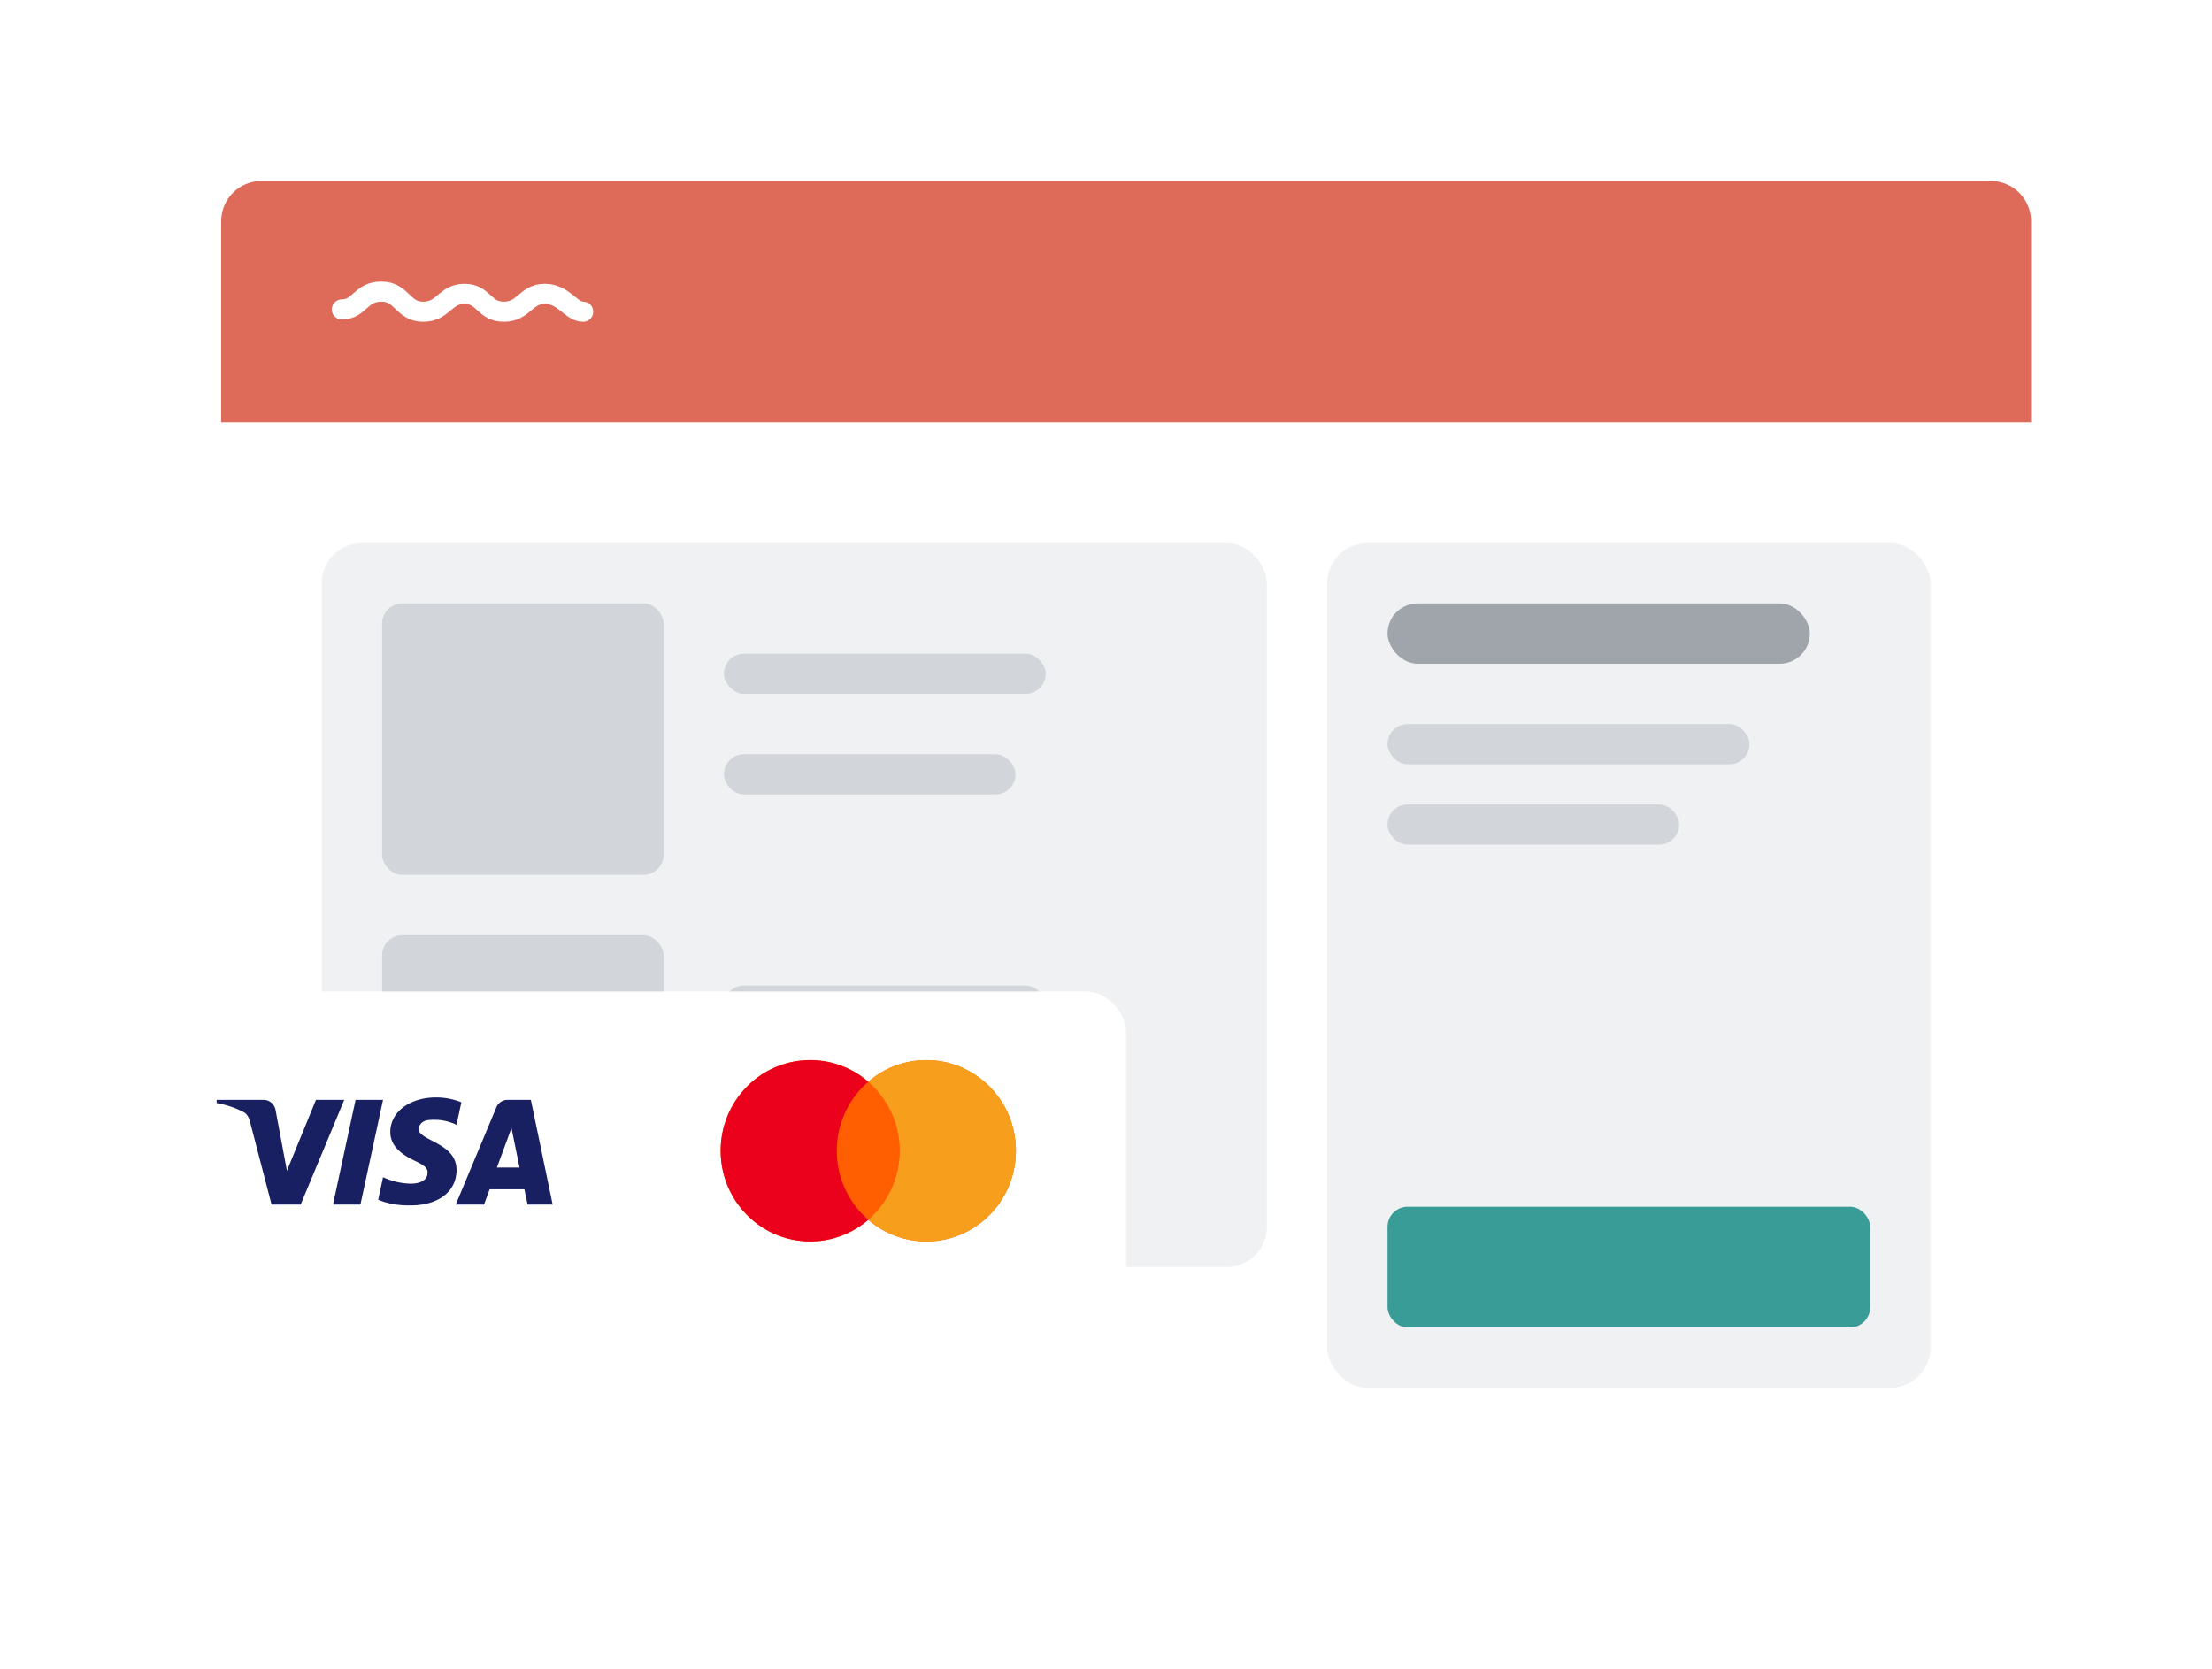 <svg xmlns="http://www.w3.org/2000/svg" width="220" height="166" fill="none"><g filter="url(#a)"><path d="M198 18H26a4 4 0 0 0-4 4v122a4 4 0 0 0 4 4h172a4 4 0 0 0 4-4V22a4 4 0 0 0-4-4z" fill="#fff"/></g><path d="M198 18H26a4 4 0 0 0-4 4v20h180V22a4 4 0 0 0-4-4z" fill="#DE6A5A"/><path d="M34 30.774c1.763 0 1.861-1.774 3.918-1.774 2.107 0 2.107 2 4.164 2 2.057 0 2.155-1.774 4.114-1.774 1.96 0 1.91 1.774 3.918 1.774s2.155-1.774 4.066-1.774C56.09 29.226 56.776 31 58 31" stroke="#fff" stroke-width="2" stroke-linecap="round" stroke-linejoin="round"/><rect x="132" y="54" width="60" height="84" rx="4" fill="#F0F1F2"/><rect x="138" y="120" width="48" height="12" rx="2" fill="#399C97"/><rect x="138" y="60" width="42" height="6" rx="3" fill="#9FA5AB"/><rect x="138" y="72" width="36" height="4" rx="2" fill="#D2D5D9"/><rect x="138" y="80" width="29" height="4" rx="2" fill="#D2D5D9"/><rect x="32" y="54" width="94" height="72" rx="4" fill="#F0F1F2"/><rect x="38" y="60" width="28" height="27" rx="2" fill="#D2D5D9"/><rect x="72" y="65" width="32" height="4" rx="2" fill="#D2D5D9"/><rect x="72" y="75" width="29" height="4" rx="2" fill="#D2D5D9"/><rect x="38" y="93" width="28" height="27" rx="2" fill="#D2D5D9"/><rect x="72" y="98" width="32" height="4" rx="2" fill="#D2D5D9"/><rect x="72" y="108" width="29" height="4" rx="2" fill="#D2D5D9"/><g filter="url(#b)"><rect x="12" y="96" width="100" height="36" rx="4" fill="#fff"/></g><rect x="64.516" y="100.774" width="42.968" height="27.452" rx="2" fill="#fff"/><path fill-rule="evenodd" clip-rule="evenodd" d="M86.357 121.298a8.804 8.804 0 0 1-5.775 2.154c-4.918 0-8.904-4.037-8.904-9.018 0-4.98 3.986-9.017 8.904-9.017a8.8 8.8 0 0 1 5.775 2.154 8.798 8.798 0 0 1 5.775-2.154c4.918 0 8.904 4.037 8.904 9.017 0 4.981-3.986 9.018-8.904 9.018a8.804 8.804 0 0 1-5.775-2.154z" fill="#FF5F00"/><path fill-rule="evenodd" clip-rule="evenodd" d="M86.357 121.298a8.804 8.804 0 0 1-5.775 2.154c-4.918 0-8.904-4.037-8.904-9.018 0-4.98 3.986-9.017 8.904-9.017a8.8 8.8 0 0 1 5.775 2.154 9.044 9.044 0 0 0-3.129 6.863 9.045 9.045 0 0 0 3.129 6.864z" fill="#EB011B"/><path fill-rule="evenodd" clip-rule="evenodd" d="M86.357 121.298a8.804 8.804 0 0 0 5.776 2.154c4.917 0 8.904-4.037 8.904-9.018 0-4.98-3.987-9.017-8.904-9.017-2.204 0-4.22.81-5.776 2.154a9.044 9.044 0 0 1 3.129 6.863 9.045 9.045 0 0 1-3.129 6.864z" fill="#F79E1C"/><rect x="16.773" y="100.774" width="42.968" height="27.452" rx="2" fill="#fff"/><path fill-rule="evenodd" clip-rule="evenodd" d="M29.902 119.788H27.01l-2.169-8.334c-.103-.383-.322-.722-.643-.882a9.41 9.41 0 0 0-2.651-.882v-.32h4.659c.643 0 1.125.482 1.206 1.041l1.125 6.011 2.89-7.052h2.813l-4.338 10.418zm5.945 0h-2.731l2.249-10.418h2.731l-2.249 10.418zm5.782-7.532c.08-.561.563-.882 1.126-.882a5.053 5.053 0 0 1 2.65.48l.483-2.243a6.89 6.89 0 0 0-2.49-.482c-2.651 0-4.58 1.443-4.58 3.446 0 1.524 1.366 2.324 2.33 2.806 1.044.48 1.446.801 1.366 1.282 0 .721-.804 1.041-1.607 1.041-.964 0-1.929-.24-2.811-.641l-.483 2.244c.965.4 2.008.561 2.973.561 2.973.079 4.82-1.362 4.82-3.526 0-2.725-3.776-2.885-3.776-4.086zm13.337 7.532-2.169-10.418h-2.33c-.481 0-.964.32-1.124.801l-4.017 9.617h2.812l.561-1.523h3.455l.322 1.523h2.49zm-4.097-7.613.803 3.927h-2.25l1.447-3.927z" fill="#192061"/><defs><filter id="a" x="10.07" y="7.626" width="203.86" height="153.86" filterUnits="userSpaceOnUse" color-interpolation-filters="sRGB"><feFlood flood-opacity="0" result="BackgroundImageFix"/><feColorMatrix in="SourceAlpha" values="0 0 0 0 0 0 0 0 0 0 0 0 0 0 0 0 0 0 127 0" result="hardAlpha"/><feOffset dy="1.556"/><feGaussianBlur stdDeviation="5.965"/><feColorMatrix values="0 0 0 0 0 0 0 0 0 0 0 0 0 0 0 0 0 0 0.09 0"/><feBlend in2="BackgroundImageFix" result="effect1_dropShadow_2153_67061"/><feColorMatrix in="SourceAlpha" values="0 0 0 0 0 0 0 0 0 0 0 0 0 0 0 0 0 0 127 0" result="hardAlpha"/><feOffset dy="1.037"/><feGaussianBlur stdDeviation=".778"/><feColorMatrix values="0 0 0 0 0 0 0 0 0 0 0 0 0 0 0 0 0 0 0.12 0"/><feBlend in2="effect1_dropShadow_2153_67061" result="effect2_dropShadow_2153_67061"/><feBlend in="SourceGraphic" in2="effect2_dropShadow_2153_67061" result="shape"/></filter><filter id="b" x=".07" y="85.626" width="123.86" height="59.86" filterUnits="userSpaceOnUse" color-interpolation-filters="sRGB"><feFlood flood-opacity="0" result="BackgroundImageFix"/><feColorMatrix in="SourceAlpha" values="0 0 0 0 0 0 0 0 0 0 0 0 0 0 0 0 0 0 127 0" result="hardAlpha"/><feOffset dy="1.556"/><feGaussianBlur stdDeviation="5.965"/><feColorMatrix values="0 0 0 0 0 0 0 0 0 0 0 0 0 0 0 0 0 0 0.09 0"/><feBlend in2="BackgroundImageFix" result="effect1_dropShadow_2153_67061"/><feColorMatrix in="SourceAlpha" values="0 0 0 0 0 0 0 0 0 0 0 0 0 0 0 0 0 0 127 0" result="hardAlpha"/><feOffset dy="1.037"/><feGaussianBlur stdDeviation=".778"/><feColorMatrix values="0 0 0 0 0 0 0 0 0 0 0 0 0 0 0 0 0 0 0.12 0"/><feBlend in2="effect1_dropShadow_2153_67061" result="effect2_dropShadow_2153_67061"/><feBlend in="SourceGraphic" in2="effect2_dropShadow_2153_67061" result="shape"/></filter></defs></svg>
